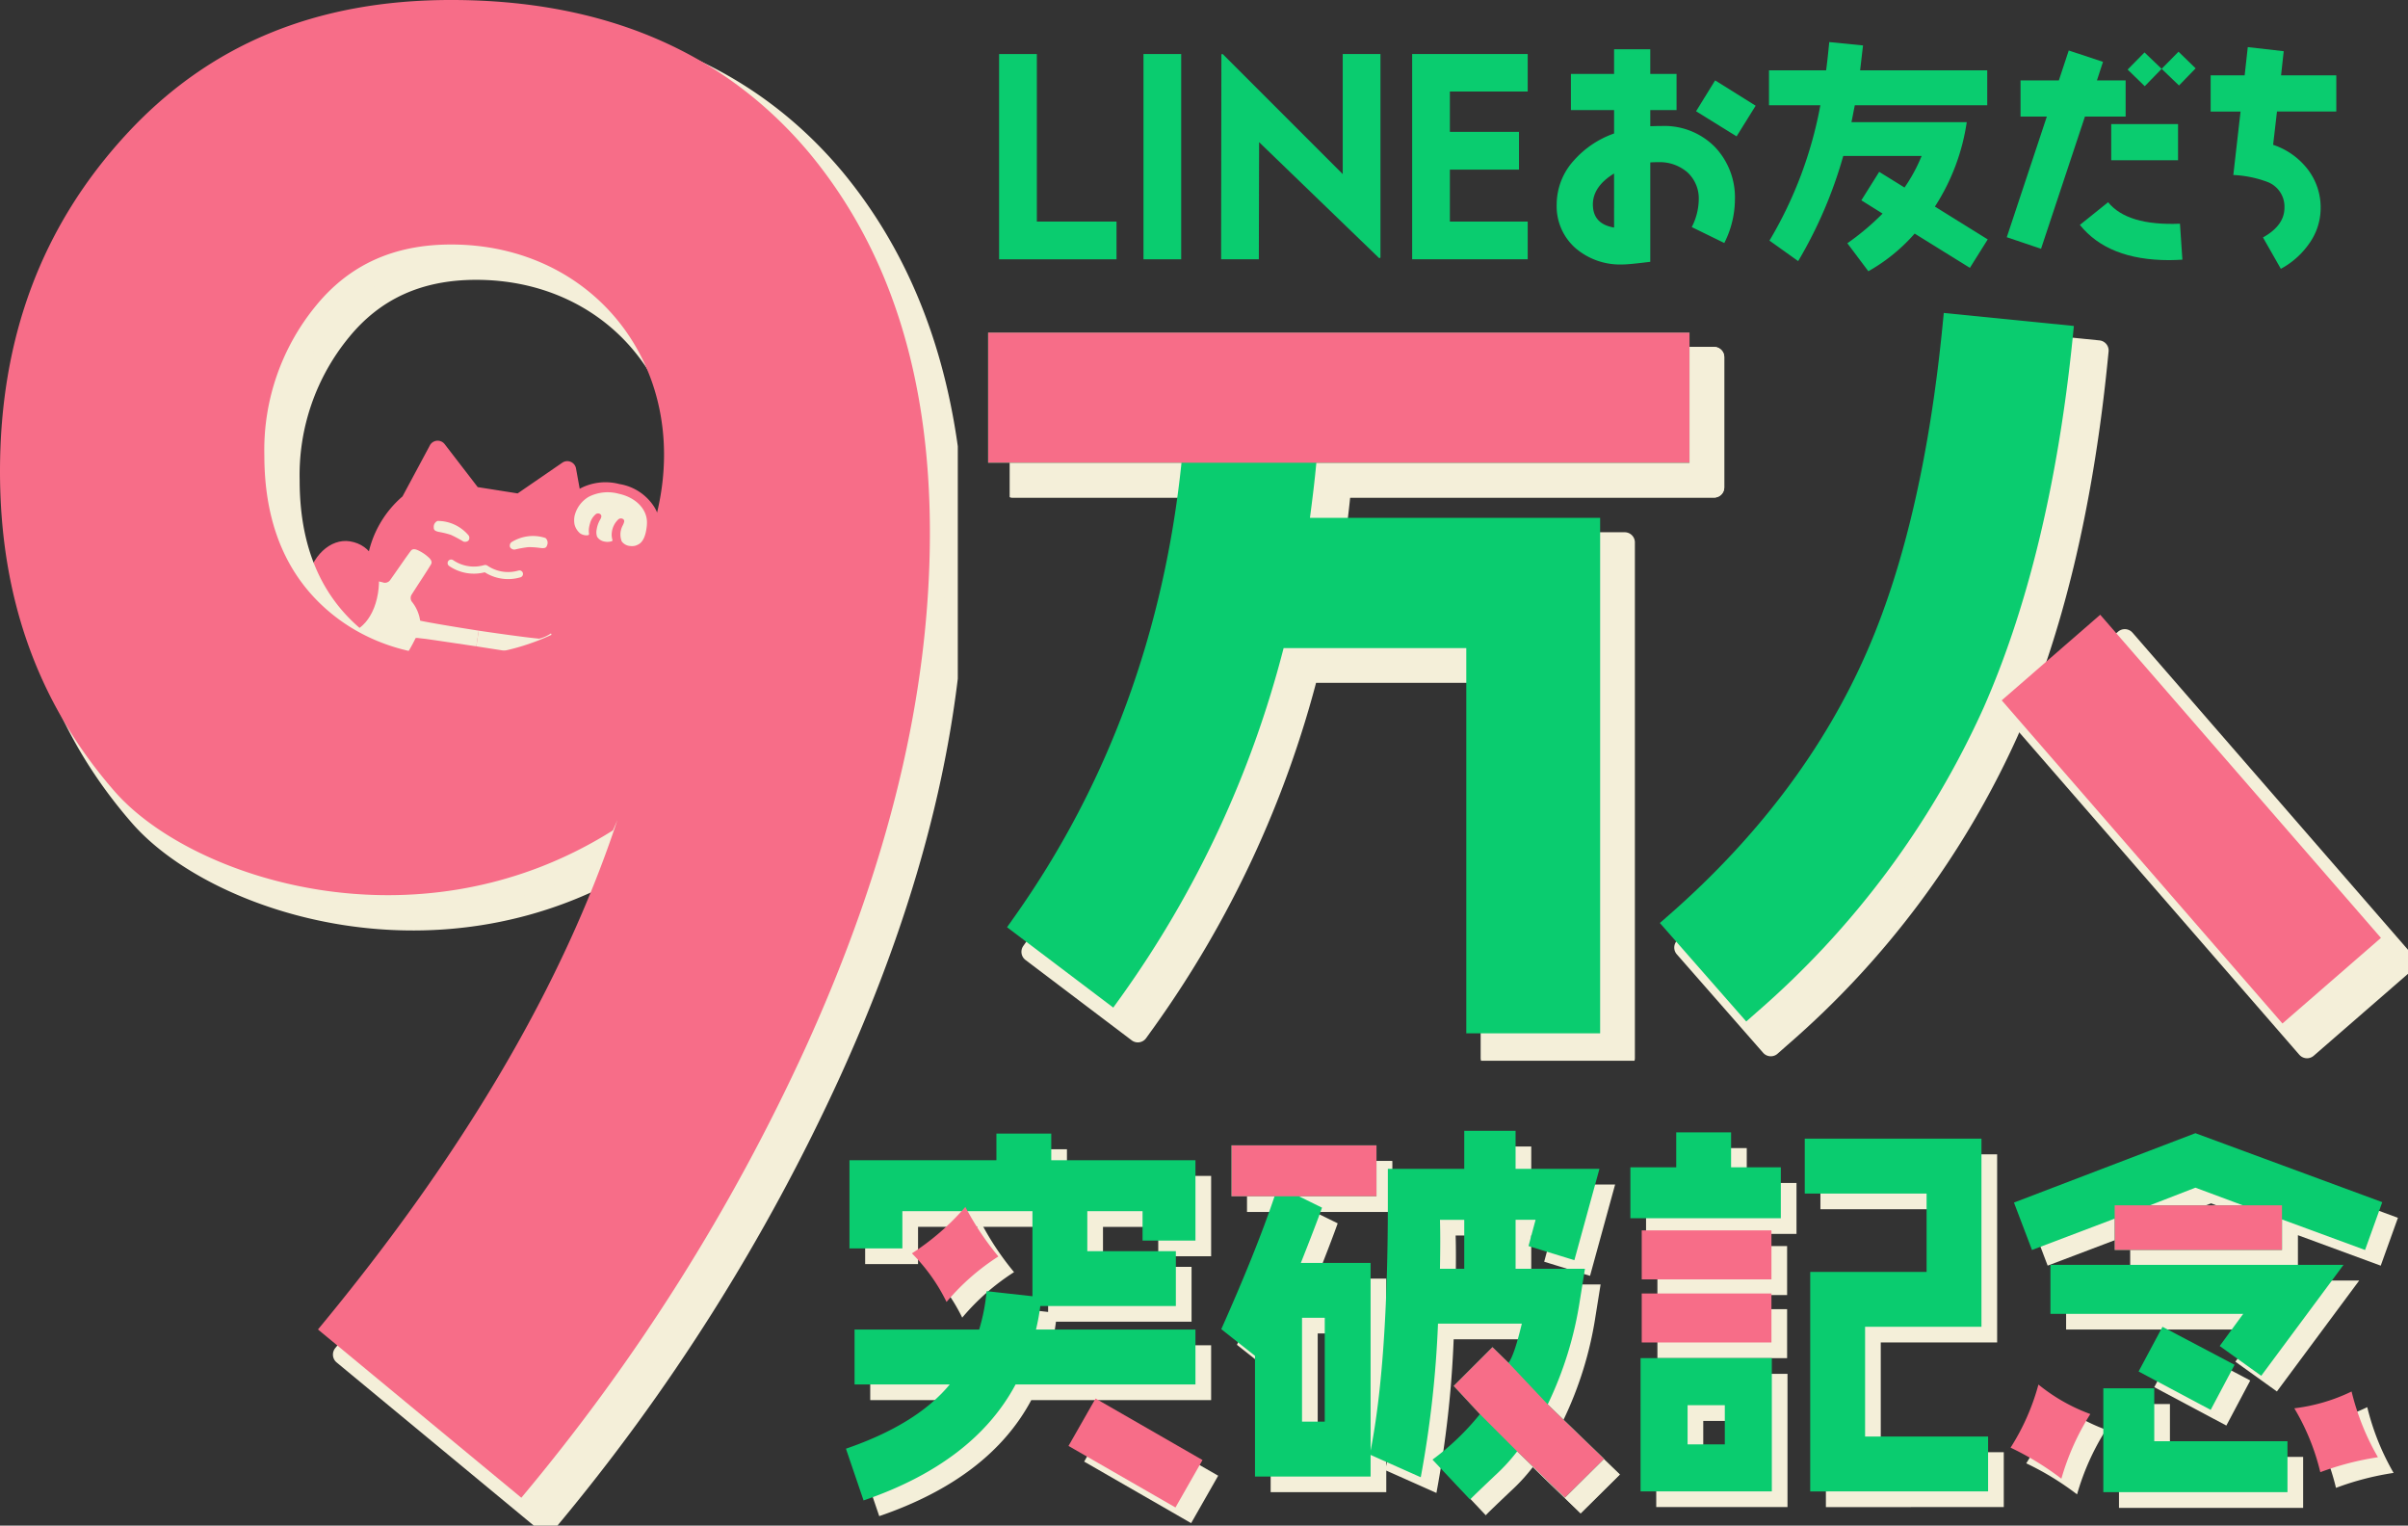 <svg viewBox="0 0 358.224 226.916" height="226.916" width="358.224" xmlns:xlink="http://www.w3.org/1999/xlink" xmlns="http://www.w3.org/2000/svg" data-sanitized-data-name="グループ 29950" data-name="グループ 29950" id="グループ_29950">
  <rect x="0" y="0" width="358.224" height="226.916" fill="#333333" stroke="none"/>
  <defs>
    <clipPath id="clip-path">
      <rect fill="none" height="226.916" width="358.224" data-sanitized-data-name="長方形 5248" data-name="長方形 5248" id="長方形_5248"></rect>
    </clipPath>
    <clipPath id="clip-path-2">
      <rect fill="none" height="226.916" width="358.225" data-sanitized-data-name="長方形 5247" data-name="長方形 5247" id="長方形_5247"></rect>
    </clipPath>
    <clipPath id="clip-path-3">
      <rect fill="none" height="107.98" width="207.988" data-sanitized-data-name="長方形 5238" data-name="長方形 5238" id="長方形_5238"></rect>
    </clipPath>
    <clipPath id="clip-path-4">
      <rect fill="none" height="56.017" width="228.555" data-sanitized-data-name="長方形 5241" data-name="長方形 5241" id="長方形_5241"></rect>
    </clipPath>
    <clipPath id="clip-path-5">
      <rect fill="none" height="223.592" width="139.163" data-sanitized-data-name="長方形 5244" data-name="長方形 5244" id="長方形_5244"></rect>
    </clipPath>
  </defs>
  <g clip-path="url(#clip-path)" data-sanitized-data-name="グループ 29949" data-name="グループ 29949" id="グループ_29949">
    <g data-sanitized-data-name="グループ 29948" data-name="グループ 29948" id="グループ_29948">
      <g clip-path="url(#clip-path-2)" data-sanitized-data-name="グループ 29947" data-name="グループ 29947" id="グループ_29947">
        <path fill="#f76d88" transform="translate(-112.712 -174.315)" d="M210.044,249.721a7.564,7.564,0,0,0-5.2-3.413,8.113,8.113,0,0,0-5.775.636l-.117.075-.553-3.041v-.007a1.318,1.318,0,0,0-2.041-.834l-6.64,4.565-3.237-.51-.054-.009-2.647-.417-4.914-6.386a1.318,1.318,0,0,0-2.2.166l0,.007-4.078,7.6a15.592,15.592,0,0,0-5.192,9.1,31.352,31.352,0,0,0-.4,6.772,12.787,12.787,0,0,0-1.666,1.3c-9.44,2.758-3.638,10.706-8.453,12.685-.06.025-.122.037-.181.059h0l-.015.005c-1.945.744-2.085,2.866-.468,7.1s2.893,3.62,4.883,3.111l2.532-.633c.328-.052,5.091-.7,7.105-.748,3.808-.1,3.755-.04,4.55.209,2.782.735,2.846,2.277,3.029,3.139l.507,4.071c.218,1.9,1.88,2.764,6.094,2.764s7.878-.826,7.878-2.764V294.3h0c0-.059-.01-.118-.009-.177.111-4.465,8.892-7.161,7.58-14.263a24.561,24.561,0,0,0,3.816-3.952q.461-.544.968-1.136c3.023-3.52,5.136-9.82,5.636-12.154l.113-.523c.63-2.888,1-9.383-.846-12.37" data-sanitized-data-name="パス 13437" data-name="パス 13437" id="パス_13437"></path>
        <path fill="#f4efd9" transform="translate(-177.086 -221.304)" d="M243.767,304.754a.524.524,0,0,1,.727-.14,5.463,5.463,0,0,0,4.513.772l.149-.039.017,0a.476.476,0,0,1,.056-.009.452.452,0,0,1,.047,0,.866.866,0,0,1,.1.007.435.435,0,0,1,.049.012.481.481,0,0,1,.049.015c.015.006.029.013.044.02a.474.474,0,0,1,.049.026l.015.008a5.462,5.462,0,0,0,4.513.772l.149-.039a.524.524,0,0,1,.267,1.013l-.149.039a6.476,6.476,0,0,1-5.164-.788,6.487,6.487,0,0,1-5.292-.935.524.524,0,0,1-.14-.727" data-sanitized-data-name="パス 13438" data-name="パス 13438" id="パス_13438"></path>
        <path fill="#f4efd9" transform="translate(-201.673 -212.04)" d="M277.758,292.684a6.094,6.094,0,0,1,2.4-.869,5.905,5.905,0,0,1,2.665.247.935.935,0,0,1,.26,1.022c-.084.253-.162.418-.447.466-.466.079-.794-.119-2.317-.136a17.672,17.672,0,0,0-2.081.369.766.766,0,0,1-.681-.346.667.667,0,0,1,.2-.754" data-sanitized-data-name="パス 13439" data-name="パス 13439" id="パス_13439"></path>
        <path fill="#f4efd9" transform="translate(-171.593 -205.961)" d="M241.307,285.6a6.1,6.1,0,0,0-2.014-1.567,5.907,5.907,0,0,0-2.611-.588.935.935,0,0,0-.563.892c0,.266.025.447.281.581.419.22.792.132,2.246.586a17.644,17.644,0,0,1,1.865.994.767.767,0,0,0,.755-.119.668.668,0,0,0,.042-.779" data-sanitized-data-name="パス 13440" data-name="パス 13440" id="パス_13440"></path>
        <path fill="#f4efd9" transform="translate(-227.128 -194.763)" d="M323.361,272.811c.2-2.287-1.688-4.075-4.181-4.609a6.2,6.2,0,0,0-4.471.455,4.519,4.519,0,0,0-2.1,2.815,3.349,3.349,0,0,0-.008,1.3,2.554,2.554,0,0,0,.8,1.3,1.668,1.668,0,0,0,1.177.3.234.234,0,0,0,.16-.095.285.285,0,0,0,.013-.144,3.115,3.115,0,0,1,0-.862,5.222,5.222,0,0,1,.162-.7,2.658,2.658,0,0,1,.811-1.3.547.547,0,0,1,.753.007c.193.174.105.467-.047.737a4.082,4.082,0,0,0-.533,1.462,2.1,2.1,0,0,0,.055,1.112A1.576,1.576,0,0,0,317,275.3a2.2,2.2,0,0,0,1.117-.032.165.165,0,0,0,.111-.229,2.691,2.691,0,0,1-.068-1.189,3.137,3.137,0,0,1,.89-1.774.6.6,0,0,1,.786-.1.381.381,0,0,1,.129.442,2.129,2.129,0,0,1-.2.5,3.061,3.061,0,0,0-.269.725,2.8,2.8,0,0,0,.125,1.649,1.71,1.71,0,0,0,1.258.682,2.193,2.193,0,0,0,.74-.037,2.218,2.218,0,0,0,.721-.358c.483-.409.883-1.144,1.026-2.769" data-sanitized-data-name="パス 13441" data-name="パス 13441" id="パス_13441"></path>
        <path fill="#f4efd9" transform="translate(-120.064 -217.235)" d="M182.6,309.819a5.859,5.859,0,0,0-1.291-3.122.955.955,0,0,1,.015-1.058c1.123-1.766,2.162-3.3,2.858-4.464.215-.358-.006-.709-.325-1.009a6.143,6.143,0,0,0-1.616-1.087c-.4-.183-.806-.256-1.057.078-.812,1.081-1.846,2.623-3.06,4.328a.955.955,0,0,1-.975.412,5.861,5.861,0,0,0-3.379-.021c-2.743,1.093-8.555,11.294-8.555,11.294-.205,1.069,4.51,4.243,4.51,4.243s4.715,3.174,5.628,2.582c0,0,7.264-9.223,7.245-12.177" data-sanitized-data-name="パス 13442" data-name="パス 13442" id="パス_13442"></path>
        <path fill="#f76d88" transform="translate(-121.103 -213.975)" d="M173.178,294.493c-2.913-.479-5.79,2.216-6.414,6.008s1.238,7.267,4.15,7.746c3.159.52,5.737-1.894,6.414-6.008.688-4.178-.941-7.218-4.15-7.746" data-sanitized-data-name="パス 13443" data-name="パス 13443" id="パス_13443"></path>
        <path fill="#f4efd9" transform="translate(-155.9 -241.983)" d="M226.761,338.115c-.436-.058-7.162-1.066-7.626-1.116-.4-.043-.769-.083-1.033-.118-.428-.057-.894.039-1.869.685-.1-.16-.2-.326-.308-.495a10.858,10.858,0,0,0-1.4-1.934,11.616,11.616,0,0,0,2.2-2.159,5.231,5.231,0,0,0,1.436,1.266l.026.01c1.386.307,5.161.945,8.927,1.531" data-sanitized-data-name="パス 13444" data-name="パス 13444" id="パス_13444"></path>
        <path fill="#f4efd9" transform="translate(-188.441 -249.446)" d="M259.3,345.578c.433.074,7.156,1.106,7.614,1.2.395.078.759.149,1.022.194.426.073.842.3,1.581,1.208.146-.123.292-.251.441-.381a10.858,10.858,0,0,1,1.911-1.432,11.6,11.6,0,0,1-1.462-2.715,5.231,5.231,0,0,1-1.747.783l-.027,0c-1.414-.118-5.209-.628-8.979-1.186" data-sanitized-data-name="パス 13445" data-name="パス 13445" id="パス_13445"></path>
        <g style="mix-blend-mode: multiply;isolation: isolate" transform="translate(150.236 49.787)" data-sanitized-data-name="グループ 29940" data-name="グループ 29940" id="グループ_29940">
          <g data-sanitized-data-name="グループ 29939" data-name="グループ 29939" id="グループ_29939">
            <g clip-path="url(#clip-path-3)" data-sanitized-data-name="グループ 29938" data-name="グループ 29938" id="グループ_29938">
              <path fill="#f4efd9" transform="translate(-550.862 -191.049)" d="M600.108,213.751h55.511v-19.37H551.277v19.37h28.769c-2.615,25.2-10.952,47.882-24.8,67.453l-1.151,1.628,15.8,11.953,1.231-1.71a155.283,155.283,0,0,0,24.111-51.762h27.174v57.3h19.912V221.943H599.155c.363-2.748.7-5.467.952-8.191" data-sanitized-data-name="パス 13446" data-name="パス 13446" id="パス_13446"></path>
              <path stroke-width="3.033" stroke-linejoin="round" stroke="#f4efd9" fill="none" transform="translate(-550.862 -191.049)" d="M600.108,213.751h55.511v-19.37H551.277v19.37h28.769c-2.615,25.2-10.952,47.882-24.8,67.453l-1.151,1.628,15.8,11.953,1.231-1.71a155.283,155.283,0,0,0,24.111-51.762h27.174v57.3h19.912V221.943H599.155C599.518,219.195,599.852,216.475,600.108,213.751Z" data-sanitized-data-name="パス 13447" data-name="パス 13447" id="パス_13447"></path>
              <path fill="#f4efd9" transform="translate(-816.603 -183.289)" d="M978.54,185.639,959.185,183.7l-.2,2.05c-1.929,19.4-5.687,35.608-11.169,48.186v0c-6.232,14.363-16.1,27.533-29.318,39.144l-1.547,1.357L929.8,289.091l1.549-1.365a131.5,131.5,0,0,0,33.748-45.27c6.588-14.933,11.042-33.358,13.237-54.764Z" data-sanitized-data-name="パス 13448" data-name="パス 13448" id="パス_13448"></path>
              <path stroke-width="3.033" stroke-linejoin="round" stroke="#f4efd9" fill="none" transform="translate(-816.603 -183.289)" d="M978.54,185.639,959.185,183.7l-.2,2.05c-1.929,19.4-5.687,35.608-11.169,48.186v0c-6.232,14.363-16.1,27.533-29.318,39.144l-1.547,1.357L929.8,289.091l1.549-1.365a131.5,131.5,0,0,0,33.748-45.27c6.588-14.933,11.042-33.358,13.237-54.764Z" data-sanitized-data-name="パス 13449" data-name="パス 13449" id="パス_13449"></path>
              <rect fill="#f4efd9" transform="matrix(0.755, -0.656, 0.656, 0.755, 151.204, 58.035)" height="63.66" width="19.408" data-sanitized-data-name="長方形 5236" data-name="長方形 5236" id="長方形_5236"></rect>
              <rect stroke-width="3.033" stroke-linejoin="round" stroke="#f4efd9" fill="none" transform="matrix(0.755, -0.656, 0.656, 0.755, 151.204, 58.035)" height="63.66" width="19.408" data-sanitized-data-name="長方形 5237" data-name="長方形 5237" id="長方形_5237"></rect>
              <path fill="#f4efd9" transform="translate(-550.862 -191.049)" d="M600.107,213.751h55.511v-19.37H551.277v19.37h48.831Z" data-sanitized-data-name="パス 13450" data-name="パス 13450" id="パス_13450"></path>
              <path stroke-width="3.033" stroke-linejoin="round" stroke="#f4efd9" fill="none" transform="translate(-550.862 -191.049)" d="M600.107,213.751h55.511v-19.37H551.277v19.37h48.831Z" data-sanitized-data-name="パス 13451" data-name="パス 13451" id="パス_13451"></path>
            </g>
          </g>
        </g>
        <g style="mix-blend-mode: multiply;isolation: isolate" transform="translate(128.177 170.529)" data-sanitized-data-name="グループ 29943" data-name="グループ 29943" id="グループ_29943">
          <g data-sanitized-data-name="グループ 29942" data-name="グループ 29942" id="グループ_29942">
            <g clip-path="url(#clip-path-4)" data-sanitized-data-name="グループ 29941" data-name="グループ 29941" id="グループ_29941">
              <path fill="#f4efd9" transform="translate(-469.037 -625.102)" d="M486.932,637.052h-9.5v5.537h-7.869V629.474h21.859V625.51h8.161v3.964h21.451v11.95h-7.869v-4.372h-8.219V643h13.174v8.161H497.949a31.125,31.125,0,0,1-.641,3.5h23.724v8.161H494.277c-4.138,7.753-11.716,13.523-22.617,17.254l-2.623-7.694c6.937-2.39,12.124-5.538,15.447-9.559H470.319v-8.161h18.536a28.344,28.344,0,0,0,1.108-5.713l6.82.758V637.052Z" data-sanitized-data-name="パス 13452" data-name="パス 13452" id="パス_13452"></path>
              <path fill="#f4efd9" transform="translate(-617.537 -624.017)" d="M685.212,643.661h10.376v27.921c1.69-8.569,2.565-20.926,2.565-36.956v-4.955h11.367v-5.654h7.636v5.654h12.474l-3.73,13.582-6.82-2.1,1.049-3.905h-2.973v7.286h10.317l-.758,4.722a54.436,54.436,0,0,1-4.78,15.447l8.394,8.1-5.829,5.771-7.111-6.878a27.551,27.551,0,0,1-3.264,3.556c-2.273,2.157-3.556,3.381-3.731,3.614l-5.6-5.945a37.9,37.9,0,0,0,7.053-6.762l-3.905-4.2,5.771-5.771,2.39,2.332c.583-.758,1.224-2.681,1.982-5.829H705.614a159.228,159.228,0,0,1-2.565,22.85l-7.461-3.323v3.206h-17.2V657.476l-5.013-3.964c3.323-7.461,6-14.048,7.928-19.761h-6.412v-7.578h21.568v7.578H684.921l3.439,1.691q-.962,2.711-3.148,8.219m3.556,8.161h-3.381v15.447h3.381Zm20.752-14.573h-3.614c.058,1.807.058,4.2,0,7.286h3.614Z" data-sanitized-data-name="パス 13453" data-name="パス 13453" id="パス_13453"></path>
              <path fill="#f4efd9" transform="translate(-779.369 -624.637)" d="M896.066,637.636v-7.578h6.82V624.87h8.161v5.188h7.4v7.578Zm1.515,20.81h19.527v19.819H897.581Zm12.532,7h-5.538v5.829h5.538Zm12.707,12.824V645.621h17.312V633.963H922.005V625.8h26.289v27.979H930.982V670.1h18.3v8.161Z" data-sanitized-data-name="パス 13454" data-name="パス 13454" id="パス_13454"></path>
              <path fill="#f4efd9" transform="translate(-931.125 -624.947)" d="M1157.115,642.668l-12.358-4.547v4.547h-24.89V638l-12.3,4.663-2.681-7.053,26.988-10.318,27.8,10.259Zm-15.447,18.711-6.179-4.43,3.5-4.78h-28.679v-7.287h43.6Zm-23.491,17.312V663.244h7.578v7.869h19.818v7.578Zm15.972-12.241-10.725-5.712,3.556-6.645,10.725,5.654Zm-2.273-33.051-6.761,2.623h13.815Z" data-sanitized-data-name="パス 13455" data-name="パス 13455" id="パス_13455"></path>
              <path fill="#f4efd9" transform="translate(-709.46 -709.583)" d="M813.858,750.27l8.394,8.1-5.829,5.771-7.111-6.878-5.537-5.537-3.905-4.2,5.771-5.771,2.39,2.332Z" data-sanitized-data-name="パス 13456" data-name="パス 13456" id="パス_13456"></path>
              <path fill="#f4efd9" transform="translate(-1042.031 -727.112)" d="M1261.364,777.882a42.265,42.265,0,0,1,8.573-2.225,36.9,36.9,0,0,1-3.92-9.778,26.866,26.866,0,0,1-8.519,2.5,33.891,33.891,0,0,1,3.866,9.5" data-sanitized-data-name="パス 13457" data-name="パス 13457" id="パス_13457"></path>
              <path fill="#f4efd9" transform="translate(-929.78 -724.365)" d="M1103.037,771.485a42.252,42.252,0,0,1,7.558,4.617,36.9,36.9,0,0,1,4.306-9.615,26.869,26.869,0,0,1-7.719-4.387,33.882,33.882,0,0,1-4.145,9.385" data-sanitized-data-name="パス 13458" data-name="パス 13458" id="パス_13458"></path>
              <path fill="#f4efd9" transform="translate(-495.13 -654.1)" d="M517.807,672.782a42.25,42.25,0,0,1-4.912-7.37,36.9,36.9,0,0,1-7.953,6.909,26.863,26.863,0,0,1,5.155,7.229,33.886,33.886,0,0,1,7.711-6.768" data-sanitized-data-name="パス 13459" data-name="パス 13459" id="パス_13459"></path>
              <path fill="#f4efd9" transform="translate(-557.085 -729.89)" d="M606.107,785.907l-15.913-9.152,4.022-7.053,15.913,9.151Z" data-sanitized-data-name="パス 13460" data-name="パス 13460" id="パス_13460"></path>
              <rect fill="#f4efd9" transform="translate(118.387 14.806)" height="7.286" width="19.294" data-sanitized-data-name="長方形 5239" data-name="長方形 5239" id="長方形_5239"></rect>
              <rect fill="#f4efd9" transform="translate(118.387 24.19)" height="7.286" width="19.294" data-sanitized-data-name="長方形 5240" data-name="長方形 5240" id="長方形_5240"></rect>
              <path fill="#f4efd9" transform="translate(-621.568 -629.752)" d="M685.337,639.486h-6.412v-7.578h21.568v7.578H685.337Z" data-sanitized-data-name="パス 13461" data-name="パス 13461" id="パス_13461"></path>
              <path fill="#f4efd9" transform="translate(-970.962 -653.469)" d="M1184.6,666.643v4.547h-24.89v-6.645h24.89Z" data-sanitized-data-name="パス 13462" data-name="パス 13462" id="パス_13462"></path>
            </g>
          </g>
        </g>
        <path fill="#0acc6f" transform="translate(-334.66 -448.373)" d="M478.4,628.52h-9.5v5.537H461.03V620.942h21.859v-3.964h8.161v3.964H512.5v11.95h-7.869V628.52h-8.219v5.945h13.174v8.161H489.417a31.038,31.038,0,0,1-.641,3.5H512.5v8.161H485.745c-4.138,7.753-11.716,13.523-22.617,17.254l-2.623-7.694c6.937-2.39,12.124-5.538,15.447-9.56H461.787v-8.161h18.536a28.347,28.347,0,0,0,1.108-5.713l6.82.758V628.52Z" data-sanitized-data-name="パス 13463" data-name="パス 13463" id="パス_13463"></path>
        <path fill="#0acc6f" transform="translate(-483.16 -447.288)" d="M676.68,635.129h10.376V663.05c1.69-8.569,2.565-20.926,2.565-36.956v-4.955h11.367v-5.654h7.636v5.654H721.1l-3.73,13.582-6.82-2.1,1.049-3.905h-2.973V636h10.317l-.758,4.722a54.433,54.433,0,0,1-4.78,15.447l8.394,8.1-5.829,5.771-7.111-6.878a27.559,27.559,0,0,1-3.264,3.556c-2.273,2.157-3.556,3.381-3.731,3.614l-5.6-5.945a37.9,37.9,0,0,0,7.053-6.762l-3.905-4.2,5.771-5.771,2.39,2.332c.583-.758,1.224-2.681,1.982-5.829H697.082a159.229,159.229,0,0,1-2.565,22.85l-7.461-3.323V666.9h-17.2V648.944l-5.013-3.964c3.323-7.461,6-14.048,7.928-19.761h-6.412v-7.578H687.93v7.578H676.389l3.439,1.69q-.962,2.711-3.148,8.219m3.556,8.161h-3.381v15.447h3.381Zm20.752-14.572h-3.614c.058,1.807.058,4.2,0,7.286h3.614Z" data-sanitized-data-name="パス 13464" data-name="パス 13464" id="パス_13464"></path>
        <path fill="#0acc6f" transform="translate(-644.992 -447.907)" d="M887.534,629.1v-7.578h6.82v-5.188h8.161v5.188h7.4V629.1Zm1.515,20.81h19.527v19.819H889.049Zm12.532,7h-5.538v5.829h5.538Zm12.707,12.824V637.089H931.6V625.431H913.473v-8.161h26.289V645.25H922.45v16.321h18.3v8.161Z" data-sanitized-data-name="パス 13465" data-name="パス 13465" id="パス_13465"></path>
        <path fill="#0acc6f" transform="translate(-796.747 -448.218)" d="M1148.583,634.135l-12.358-4.546v4.546h-24.89v-4.663l-12.3,4.663-2.681-7.053,26.988-10.318,27.8,10.259Zm-15.447,18.712-6.179-4.43,3.5-4.78h-28.679V636.35h43.6Zm-23.491,17.312V654.712h7.578v7.869h19.819v7.578Zm15.972-12.241-10.725-5.712,3.556-6.645,10.725,5.654Zm-2.273-33.051-6.761,2.623H1130.4Z" data-sanitized-data-name="パス 13466" data-name="パス 13466" id="パス_13466"></path>
        <path fill="#f76d88" transform="translate(-575.083 -532.854)" d="M805.326,741.738l8.394,8.1-5.829,5.771-7.111-6.878-5.537-5.537-3.905-4.2,5.771-5.771,2.39,2.332Z" data-sanitized-data-name="パス 13467" data-name="パス 13467" id="パス_13467"></path>
        <path fill="#f76d88" transform="translate(-907.653 -550.382)" d="M1252.832,769.35a42.267,42.267,0,0,1,8.573-2.225,36.892,36.892,0,0,1-3.92-9.778,26.865,26.865,0,0,1-8.519,2.5,33.883,33.883,0,0,1,3.866,9.5" data-sanitized-data-name="パス 13468" data-name="パス 13468" id="パス_13468"></path>
        <path fill="#f76d88" transform="translate(-795.403 -547.636)" d="M1094.505,762.953a42.252,42.252,0,0,1,7.558,4.617,36.9,36.9,0,0,1,4.306-9.615,26.868,26.868,0,0,1-7.719-4.387,33.881,33.881,0,0,1-4.145,9.385" data-sanitized-data-name="パス 13469" data-name="パス 13469" id="パス_13469"></path>
        <path fill="#f76d88" transform="translate(-360.752 -477.37)" d="M509.275,664.25a42.244,42.244,0,0,1-4.912-7.37,36.9,36.9,0,0,1-7.953,6.909,26.864,26.864,0,0,1,5.155,7.229,33.886,33.886,0,0,1,7.711-6.768" data-sanitized-data-name="パス 13470" data-name="パス 13470" id="パス_13470"></path>
        <path fill="#f76d88" transform="translate(-422.707 -553.16)" d="M597.575,777.375l-15.913-9.152,4.022-7.053,15.913,9.151Z" data-sanitized-data-name="パス 13471" data-name="パス 13471" id="パス_13471"></path>
        <rect fill="#f76d88" transform="translate(244.232 183.003)" height="7.286" width="19.294" data-sanitized-data-name="長方形 5242" data-name="長方形 5242" id="長方形_5242"></rect>
        <rect fill="#f76d88" transform="translate(244.232 192.388)" height="7.286" width="19.294" data-sanitized-data-name="長方形 5243" data-name="長方形 5243" id="長方形_5243"></rect>
        <path fill="#f76d88" transform="translate(-487.191 -453.022)" d="M676.805,630.954h-6.412v-7.578h21.568v7.578H676.805Z" data-sanitized-data-name="パス 13472" data-name="パス 13472" id="パス_13472"></path>
        <path fill="#f76d88" transform="translate(-836.585 -476.74)" d="M1176.063,658.111v4.547h-24.89v-6.645h24.89Z" data-sanitized-data-name="パス 13473" data-name="パス 13473" id="パス_13473"></path>
        <g style="mix-blend-mode: multiply;isolation: isolate" transform="translate(3.323 3.323)" data-sanitized-data-name="グループ 29946" data-name="グループ 29946" id="グループ_29946">
          <g data-sanitized-data-name="グループ 29945" data-name="グループ 29945" id="グループ_29945">
            <g clip-path="url(#clip-path-5)" data-sanitized-data-name="グループ 29944" data-name="グループ 29944" id="グループ_29944">
              <path fill="#f4efd9" transform="translate(-13.262 -13.262)" d="M134.134,36.5c-12.651-15.126-30.527-22.826-53.353-22.826-20.076,0-36.027,6.6-48.4,20.077s-18.7,29.976-18.7,50.053c0,18.976,5.775,34.652,17.051,47.578s45.041,24.148,74.131,5.8c0,0,.254-.55.664-1.543q-12.1,36.652-44.543,75.775L91.232,236.44a295.465,295.465,0,0,0,42.353-67.1c12.376-27.227,18.426-52.528,18.426-76.455,0-23.376-6.051-42.077-17.876-56.378M60.98,103.122C55.477,97.611,53,90.2,53,81.4A33.789,33.789,0,0,1,60.7,59.12c4.95-6.05,11.551-9.076,20.076-9.076,21.176,0,35.482,18.05,30.792,39.251S76.664,118.833,60.98,103.122" data-sanitized-data-name="パス 13474" data-name="パス 13474" id="パス_13474"></path>
              <path stroke-width="3.033" stroke-linejoin="round" stroke="#f4efd9" fill="none" transform="translate(-13.262 -13.262)" d="M134.134,36.5c-12.651-15.126-30.527-22.826-53.353-22.826-20.076,0-36.027,6.6-48.4,20.077s-18.7,29.976-18.7,50.053c0,18.976,5.775,34.652,17.051,47.578s45.041,24.148,74.131,5.8c0,0,.254-.55.664-1.543q-12.1,36.652-44.543,75.775L91.232,236.44a295.465,295.465,0,0,0,42.353-67.1c12.376-27.227,18.426-52.528,18.426-76.455C152.011,69.505,145.96,50.8,134.134,36.5ZM60.98,103.122C55.477,97.611,53,90.2,53,81.4A33.789,33.789,0,0,1,60.7,59.12c4.95-6.05,11.551-9.076,20.076-9.076,21.176,0,35.482,18.05,30.792,39.251S76.664,118.833,60.98,103.122Z" data-sanitized-data-name="パス 13475" data-name="パス 13475" id="パス_13475"></path>
            </g>
          </g>
        </g>
        <path fill="#f76d88" transform="translate(0 -0.001)" d="M120.457,22.827C107.806,7.7,89.93,0,67.1,0,47.028,0,31.077,6.6,18.7,20.078S0,50.054,0,70.13c0,18.976,5.775,34.652,17.051,47.578s45.041,24.148,74.131,5.8c0,0,.254-.55.664-1.543q-12.1,36.652-44.543,75.775l30.252,25.026a295.465,295.465,0,0,0,42.353-67.1c12.376-27.227,18.426-52.528,18.426-76.455,0-23.376-6.051-42.077-17.876-56.378M47.3,89.446c-5.5-5.512-7.975-12.926-7.975-21.726a33.789,33.789,0,0,1,7.7-22.276c4.95-6.05,11.551-9.076,20.076-9.076,21.176,0,35.482,18.05,30.792,39.251S62.987,105.157,47.3,89.446" data-sanitized-data-name="パス 13476" data-name="パス 13476" id="パス_13476"></path>
        <path fill="#0acc6f" transform="translate(-395.254 -21.371)" d="M543.885,59.939V29.408H549.5V54.327h11.851v5.612Z" data-sanitized-data-name="パス 13477" data-name="パス 13477" id="パス_13477"></path>
        <rect fill="#0acc6f" transform="translate(170.108 8.036)" height="30.531" width="5.612" data-sanitized-data-name="長方形 5245" data-name="長方形 5245" id="長方形_5245"></rect>
        <path fill="#0acc6f" transform="translate(-483.09 -21.351)" d="M670.4,42.494l-.039,17.424H664.75l.039-30.4a.134.134,0,0,1,.228-.095l17.824,17.824V29.387h5.612V59.6a.142.142,0,0,1-.24.1Z" data-sanitized-data-name="パス 13478" data-name="パス 13478" id="パス_13478"></path>
        <path fill="#0acc6f" transform="translate(-558.663 -21.371)" d="M785.93,34.98V29.407H768.742V59.938H785.93V54.326H774.353V46.6h10.282V40.984H774.353v-6Z" data-sanitized-data-name="パス 13479" data-name="パス 13479" id="パス_13479"></path>
        <path fill="#0acc6f" transform="translate(-615.837 -19.497)" d="M872.352,55.64l-4.844-2.368a9.171,9.171,0,0,0,1.041-4.019,5.275,5.275,0,0,0-1.686-4.126,6.27,6.27,0,0,0-4.341-1.507c-.395,0-.789,0-1.184.036V58.438c-2.045.251-3.409.395-4.162.395a10.171,10.171,0,0,1-6.889-2.368,8.279,8.279,0,0,1-2.87-6.566A9.752,9.752,0,0,1,850,43.333a14.305,14.305,0,0,1,5.956-3.983V35.87h-6.423V30.488h6.423v-3.66h5.382v3.66h3.911V35.87h-3.911v2.4c1.04-.036,1.615-.036,1.758-.036a10.569,10.569,0,0,1,7.822,3.086,10.883,10.883,0,0,1,3.014,7.893,14.489,14.489,0,0,1-1.579,6.423m-16.4-10.333C853.839,46.6,852.8,48.141,852.8,49.9c0,1.938,1.04,3.086,3.157,3.444Zm18.227-5.525-6.028-3.732,2.835-4.592,6.028,3.767Z" data-sanitized-data-name="パス 13480" data-name="パス 13480" id="パス_13480"></path>
        <path fill="#0acc6f" transform="translate(-699.824 -16.634)" d="M992.873,56.472l-8.217-5.095a26.267,26.267,0,0,1-6.889,5.6l-3.122-4.162a38.181,38.181,0,0,0,5.238-4.413l-3.157-1.974,2.655-4.234,3.767,2.332a24,24,0,0,0,2.547-4.7H974.036a65.541,65.541,0,0,1-6.709,15.644l-4.27-3.05a60.816,60.816,0,0,0,7.571-20.128h-7.642v-5.2h8.5c.179-1.328.323-2.727.466-4.2l5.023.5-.431,3.7h18.909v5.2h-19.7c-.179.861-.323,1.686-.5,2.511h17.151a31.507,31.507,0,0,1-4.736,12.558l7.858,4.88Z" data-sanitized-data-name="パス 13481" data-name="パス 13481" id="パス_13481"></path>
        <path fill="#0acc6f" transform="translate(-793.901 -19.973)" d="M1104.064,37.315l-6.53,19.662-5.095-1.722,5.956-17.94h-3.911V31.933h5.7l1.471-4.449,5.095,1.686-.9,2.763h4.27v5.382Zm12.522,21.349c-6.064,0-10.477-1.758-13.276-5.238l4.2-3.373c1.9,2.332,5.453,3.409,10.692,3.193l.359,5.346c-.682.036-1.328.072-1.973.072m-8.611-20.236h9.939V43.81h-9.939Zm10.082-5.741-2.583-2.476-2.512,2.583-2.547-2.476,2.511-2.548,2.547,2.44,2.512-2.547,2.547,2.476Z" data-sanitized-data-name="パス 13482" data-name="パス 13482" id="パス_13482"></path>
        <path fill="#0acc6f" transform="translate(-874.556 -18.638)" d="M1213.29,35.226l-.574,4.951a10.782,10.782,0,0,1,5.131,3.624,9.3,9.3,0,0,1,1.938,5.812,9.073,9.073,0,0,1-1.723,5.275,12.117,12.117,0,0,1-4.2,3.731l-2.655-4.664c2.117-1.184,3.193-2.655,3.193-4.413a3.926,3.926,0,0,0-2.619-3.875,16.5,16.5,0,0,0-4.988-1l1.077-9.437h-4.449V29.844h5.059l.466-4.2,5.346.61-.395,3.588h8.217v5.382Z" data-sanitized-data-name="パス 13483" data-name="パス 13483" id="パス_13483"></path>
        <path fill="#0acc6f" transform="translate(-390.905 -131.54)" d="M586.731,200.374h55.511V181H537.9v19.37h28.769c-2.615,25.2-10.952,47.882-24.8,67.453l-1.151,1.628,15.8,11.953,1.232-1.71a155.289,155.289,0,0,0,24.111-51.762h27.174v57.3h19.912V208.566H585.778c.363-2.748.7-5.467.952-8.191" data-sanitized-data-name="パス 13484" data-name="パス 13484" id="パス_13484"></path>
        <path fill="#0acc6f" transform="translate(-656.645 -123.781)" d="M965.163,172.262l-19.355-1.935-.2,2.05c-1.929,19.4-5.687,35.608-11.169,48.186v0c-6.232,14.363-16.1,27.533-29.318,39.144l-1.547,1.357,12.849,14.647,1.549-1.365a131.5,131.5,0,0,0,33.748-45.27c6.588-14.933,11.042-33.358,13.237-54.764Z" data-sanitized-data-name="パス 13485" data-name="パス 13485" id="パス_13485"></path>
        <rect fill="#f76d88" transform="matrix(0.755, -0.656, 0.656, 0.755, 297.785, 104.166)" height="63.66" width="19.408" data-sanitized-data-name="長方形 5246" data-name="長方形 5246" id="長方形_5246"></rect>
        <path fill="#f76d88" transform="translate(-390.904 -131.54)" d="M586.73,200.374h55.511V181H537.9v19.37H586.73Z" data-sanitized-data-name="パス 13486" data-name="パス 13486" id="パス_13486"></path>
      </g>
    </g>
  </g>
</svg>
